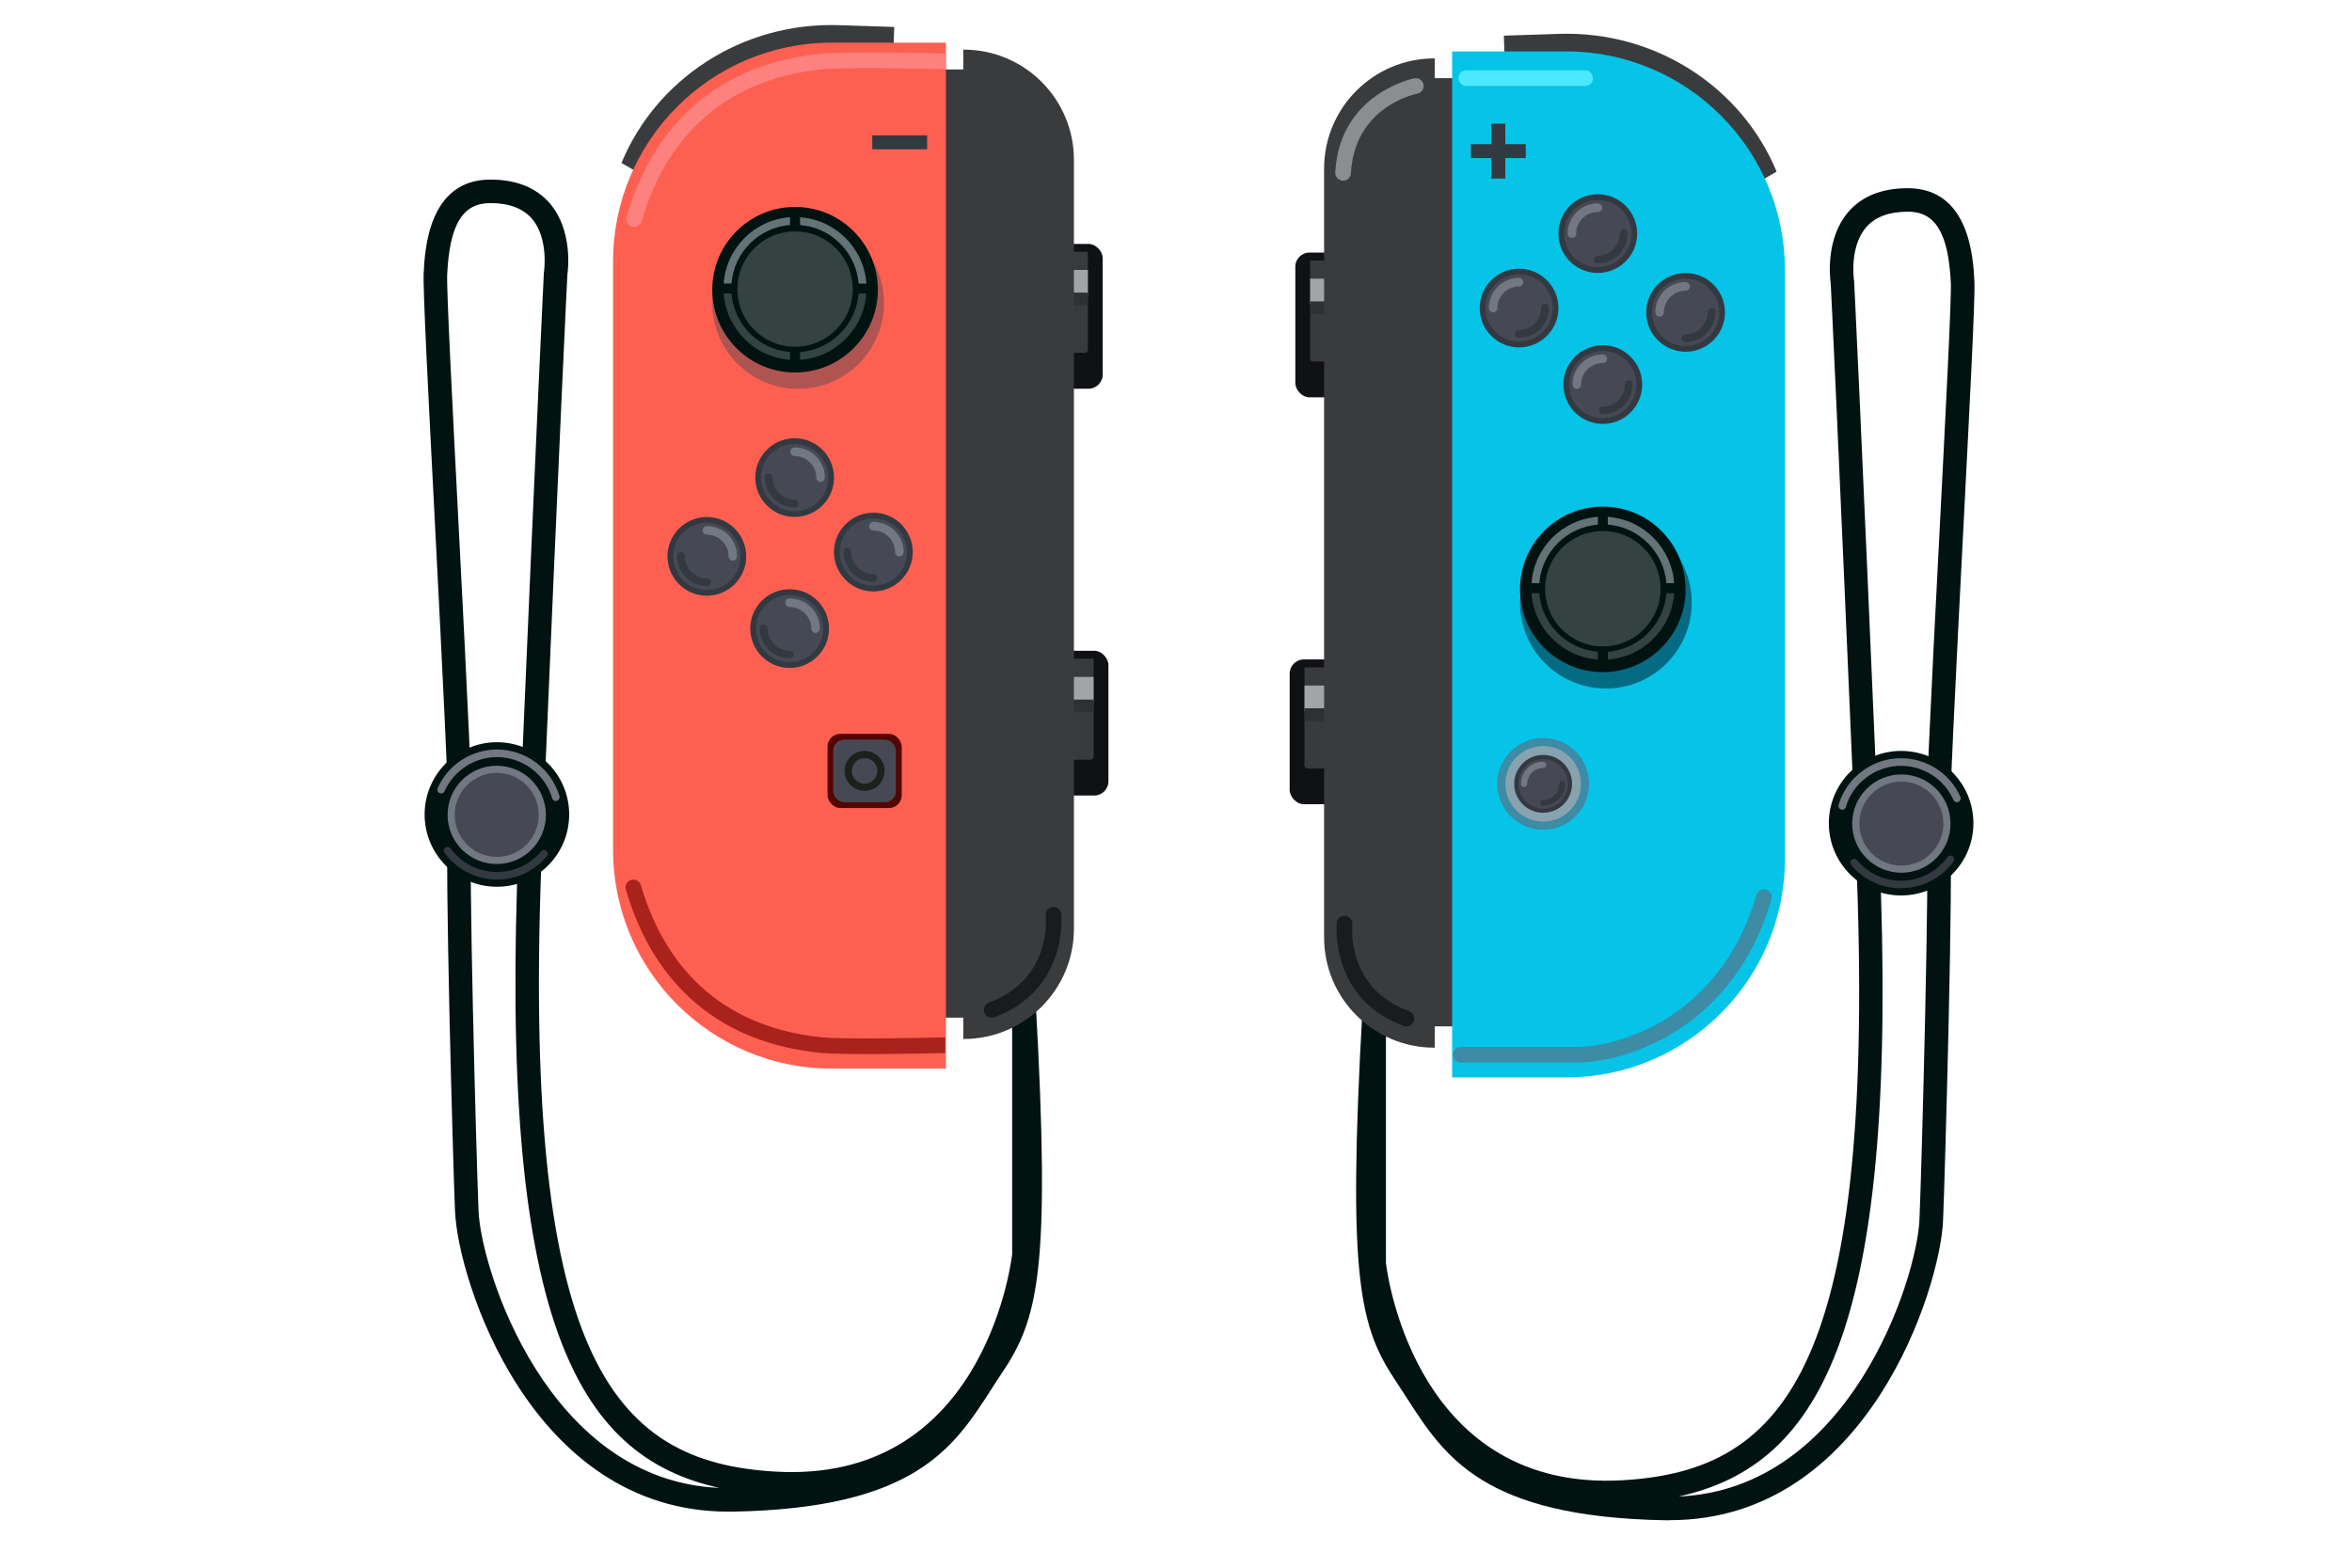 <?xml version="1.0" encoding="UTF-8"?>
<svg id="Layer_3" data-name="Layer 3" xmlns="http://www.w3.org/2000/svg" viewBox="0 0 300 200">
  <defs>
    <style>
      .cls-1 {
        fill: #fd6051;
      }

      .cls-2 {
        fill: #1c211b;
      }

      .cls-3 {
        fill: #637377;
      }

      .cls-4 {
        fill: #323941;
      }

      .cls-5 {
        fill: #717881;
      }

      .cls-6 {
        fill: #464953;
      }

      .cls-7 {
        fill: #344242;
      }

      .cls-8 {
        fill: #1a1b1d;
      }

      .cls-9 {
        fill: none;
        stroke: #4ce8fe;
        stroke-linecap: round;
        stroke-miterlimit: 10;
        stroke-width: 2px;
      }

      .cls-10 {
        fill: #8c8d8f;
      }

      .cls-11 {
        fill: #a3a4a6;
      }

      .cls-12 {
        fill: #101115;
      }

      .cls-13 {
        fill: #b05452;
      }

      .cls-14 {
        fill: #540401;
      }

      .cls-15 {
        fill: #3d8ba4;
      }

      .cls-16 {
        fill: #3a3b3d;
      }

      .cls-17 {
        fill: #2f3032;
      }

      .cls-18 {
        fill: #fd817e;
      }

      .cls-19 {
        fill: #05c4e7;
      }

      .cls-20 {
        fill: #001311;
      }

      .cls-21 {
        fill: #a9221c;
      }

      .cls-22 {
        fill: #393a3c;
      }

      .cls-23 {
        fill: #88a3af;
      }

      .cls-24 {
        fill: #056b84;
      }
    </style>
  </defs>
  <path class="cls-20" d="M212.97,193.95c-.2,0-.39,0-.59,0-23.16-.42-28.11-8.11-32.9-15.54-.44-.68-.88-1.36-1.33-2.04-4.71-7.02-6.31-12.94-4.37-47.5l3,.08v32.19c.25,2.04,4.09,29.25,30.25,27.7,20.92-1.23,32.48-14.73,29.7-80.11-2.38-55.91-3.16-71.44-3.22-72.59-.11-.76-.66-5.68,2.21-9.06,1.73-2.04,4.3-3.07,7.62-3.07,7.89,0,8.35,8.96,8.5,11.9,.11,2.07-.61,15.88-1.43,31.87-.85,16.52-1.91,37.08-1.69,38.79,.48,3.58-.62,42.97-.88,49.15-.35,8.5-9.58,38.22-34.86,38.22ZM243.33,27.01c-2.4,0-4.19,.68-5.33,2.02-2.13,2.5-1.53,6.68-1.52,6.72l.02,.16c0,.14,.75,14.7,3.22,72.69,2.58,60.63-7.23,78.3-25.62,82.32,21.94-.92,30.42-27.9,30.73-35.32,.3-7.14,1.32-45.49,.9-48.63-.24-1.8,.5-16.75,1.67-39.34,.75-14.58,1.53-29.65,1.43-31.57-.32-6.35-1.97-9.06-5.5-9.06Z"/>
  <path class="cls-20" d="M58.04,154.62c-.26-6.18-1.36-45.56-.88-49.15,.22-1.71-.84-22.27-1.69-38.79-.82-15.99-1.54-29.8-1.43-31.87,.15-2.94,.61-11.9,8.5-11.9,3.32,0,5.88,1.03,7.62,3.07,2.87,3.38,2.32,8.3,2.21,9.06-.06,1.15-.84,16.68-3.22,72.59-2.78,65.37,8.78,78.88,29.7,80.11,26.16,1.55,29.99-25.66,30.25-27.7v-32.19s3-.08,3-.08c1.94,34.56,.34,40.48-4.37,47.5-.46,.68-.9,1.36-1.33,2.04-4.79,7.43-9.73,15.12-32.9,15.54-.2,0-.39,0-.59,0-25.29,0-34.51-29.72-34.86-38.22Zm-1-119.66c-.1,1.92,.68,16.99,1.43,31.57,1.17,22.59,1.91,37.54,1.67,39.34-.42,3.14,.6,41.49,.9,48.63,.31,7.42,8.79,34.4,30.73,35.32-18.38-4.02-28.2-21.69-25.62-82.32,2.47-57.98,3.22-72.55,3.22-72.69l.02-.16s.61-4.22-1.52-6.72c-1.14-1.34-2.93-2.02-5.33-2.02-3.53,0-5.18,2.71-5.5,9.06Z"/>
  <rect class="cls-16" x="182.28" y="9.97" width="4.06" height="120.97"/>
  <path class="cls-16" d="M199.44,10.28l10,3.21,12.89,10.87,4.28-2.46c-4.4-10.64-15.28-17.98-27.75-17.58l-7.04,.23,.19,5.96,7.43-.24Z"/>
  <rect class="cls-12" x="165.22" y="32.22" width="6.44" height="18.47" rx="1.81" ry="1.81"/>
  <path class="cls-22" d="M167.11,33.23h3.67c.49,0,.89,.4,.89,.89v11.11c0,.49-.4,.89-.89,.89h-3.31c-.2,0-.36-.16-.36-.36v-12.52h0Z"/>
  <rect class="cls-11" x="167.11" y="35.55" width="4.56" height="3.24"/>
  <rect class="cls-17" x="167.11" y="38.45" width="4.56" height="1.62"/>
  <rect class="cls-12" x="164.5" y="84.13" width="6.44" height="18.47" rx="1.81" ry="1.81"/>
  <path class="cls-22" d="M166.39,85.14h3.67c.49,0,.89,.4,.89,.89v11.11c0,.49-.4,.89-.89,.89h-3.31c-.2,0-.36-.16-.36-.36v-12.52h0Z"/>
  <rect class="cls-11" x="166.39" y="87.46" width="4.56" height="3.24"/>
  <rect class="cls-17" x="166.39" y="90.36" width="4.56" height="1.62"/>
  <path class="cls-16" d="M182.95,7.44h.05v126.22h-.05c-7.76,0-14.06-6.3-14.06-14.06V21.51c0-7.76,6.3-14.06,14.06-14.06Z"/>
  <path class="cls-19" d="M185.22,6.56h14.56c15.39,0,27.89,12.5,27.89,27.89V109.56c0,15.39-12.5,27.89-27.89,27.89h-14.56V6.56h0Z"/>
  <circle class="cls-20" cx="242.49" cy="105.02" r="9.22"/>
  <circle class="cls-5" cx="242.52" cy="105.07" r="6.27"/>
  <path class="cls-4" d="M242.48,113.33c-2.46,0-4.78-1.08-6.36-2.97-.17-.2-.15-.51,.06-.68,.21-.17,.51-.15,.68,.06,1.4,1.67,3.45,2.62,5.62,2.62,2.33,0,4.54-1.12,5.92-3.01,.16-.21,.46-.26,.67-.1,.21,.16,.26,.46,.1,.67-1.56,2.13-4.06,3.4-6.7,3.4Z"/>
  <path class="cls-5" d="M234.98,103.3s-.09,0-.14-.02c-.25-.08-.4-.34-.33-.6,1.03-3.5,4.31-5.95,7.96-5.95,3.28,0,6.25,1.93,7.58,4.93,.11,.24,0,.53-.24,.64-.24,.11-.53,0-.64-.24-1.18-2.65-3.81-4.36-6.7-4.36-3.23,0-6.12,2.16-7.04,5.26-.06,.21-.25,.35-.46,.35Z"/>
  <circle class="cls-6" cx="242.52" cy="105.07" r="5.36"/>
  <circle class="cls-24" cx="204.83" cy="76.89" r="10.95"/>
  <circle class="cls-20" cx="204.44" cy="75.19" r="10.56"/>
  <circle class="cls-7" cx="204.44" cy="75.11" r="7.36"/>
  <path class="cls-3" d="M196.34,74.4c.31-3.98,3.49-7.15,7.47-7.47v-.99c-4.52,.32-8.14,3.93-8.46,8.46h.99Z"/>
  <path class="cls-3" d="M205.08,66.93c3.98,.31,7.15,3.49,7.47,7.47h.99c-.32-4.52-3.93-8.14-8.46-8.46v.99Z"/>
  <path class="cls-7" d="M203.8,83.14c-3.98-.31-7.15-3.49-7.47-7.47h-.99c.32,4.52,3.93,8.14,8.46,8.46v-.99Z"/>
  <path class="cls-7" d="M212.55,75.68c-.31,3.98-3.49,7.15-7.47,7.47v.99c4.52-.32,8.14-3.93,8.46-8.46h-.99Z"/>
  <rect class="cls-4" x="190.22" y="15.78" width="1.78" height="7"/>
  <rect class="cls-4" x="190.22" y="15.78" width="1.78" height="7" transform="translate(171.83 210.39) rotate(-90)"/>
  <circle class="cls-4" cx="203.8" cy="29.8" r="5.02"/>
  <circle class="cls-6" cx="203.8" cy="29.8" r="4.29"/>
  <path class="cls-5" d="M200.5,30.35c-.3,0-.55-.25-.55-.55,0-2.13,1.73-3.85,3.85-3.85,.3,0,.55,.25,.55,.55s-.25,.55-.55,.55c-1.52,0-2.76,1.24-2.76,2.76,0,.3-.25,.55-.55,.55Z"/>
  <path class="cls-4" d="M203.8,33.61c-.28,0-.5-.22-.5-.5s.22-.5,.5-.5c1.55,0,2.81-1.26,2.81-2.81,0-.28,.22-.55,.5-.55s.5,.18,.5,.45h-.5l.5,.04c0,2.15-1.71,3.86-3.81,3.86Z"/>
  <circle class="cls-4" cx="215" cy="39.85" r="5.02"/>
  <circle class="cls-6" cx="215" cy="39.85" r="4.29"/>
  <path class="cls-5" d="M211.69,40.39c-.3,0-.55-.25-.55-.55,0-2.13,1.73-3.85,3.85-3.85,.3,0,.55,.25,.55,.55s-.25,.55-.55,.55c-1.52,0-2.76,1.24-2.76,2.76,0,.3-.25,.55-.55,.55Z"/>
  <path class="cls-4" d="M215,43.65c-.28,0-.5-.22-.5-.5s.22-.5,.5-.5c1.55,0,2.81-1.26,2.81-2.81,0-.28,.22-.55,.5-.55s.5,.18,.5,.45h-.5l.5,.04c0,2.15-1.71,3.86-3.81,3.86Z"/>
  <circle class="cls-4" cx="204.44" cy="49.06" r="5.02"/>
  <circle class="cls-6" cx="204.44" cy="49.06" r="4.29"/>
  <path class="cls-5" d="M201.13,49.61c-.3,0-.55-.25-.55-.55,0-2.13,1.73-3.85,3.85-3.85,.3,0,.55,.25,.55,.55s-.25,.55-.55,.55c-1.52,0-2.76,1.24-2.76,2.76,0,.3-.25,.55-.55,.55Z"/>
  <path class="cls-4" d="M204.44,52.87c-.28,0-.5-.22-.5-.5s.22-.5,.5-.5c1.55,0,2.81-1.26,2.81-2.81,0-.28,.22-.55,.5-.55s.5,.18,.5,.45h-.5l.5,.04c0,2.15-1.71,3.86-3.81,3.86Z"/>
  <circle class="cls-4" cx="193.76" cy="39.3" r="5.02"/>
  <circle class="cls-6" cx="193.76" cy="39.3" r="4.29"/>
  <path class="cls-5" d="M190.45,39.85c-.3,0-.55-.25-.55-.55,0-2.13,1.73-3.85,3.85-3.85,.3,0,.55,.25,.55,.55s-.25,.55-.55,.55c-1.52,0-2.76,1.24-2.76,2.76,0,.3-.25,.55-.55,.55Z"/>
  <path class="cls-4" d="M193.76,43.11c-.28,0-.5-.22-.5-.5s.22-.5,.5-.5c1.55,0,2.81-1.26,2.81-2.81,0-.28,.22-.55,.5-.55s.5,.18,.5,.45h-.5l.5,.04c0,2.15-1.71,3.86-3.81,3.86Z"/>
  <path class="cls-10" d="M171.31,23.05s-.04,0-.05,0c-.55-.03-.97-.5-.95-1.05,.54-10.08,9.99-12,10.09-12.01,.54-.1,1.07,.25,1.17,.79,.1,.54-.25,1.06-.79,1.17h0c-.33,.06-8.01,1.67-8.47,10.16-.03,.53-.47,.95-1,.95Z"/>
  <path class="cls-8" d="M179.38,130.94c-.11,0-.23-.02-.34-.06-9.48-3.47-8.55-13.06-8.54-13.16,.06-.55,.55-.95,1.1-.89,.55,.06,.94,.55,.89,1.1h0c-.03,.33-.75,8.15,7.23,11.07,.52,.19,.79,.76,.6,1.28-.15,.41-.53,.66-.94,.66Z"/>
  <circle class="cls-15" cx="196.83" cy="100" r="5.85"/>
  <circle class="cls-23" cx="196.83" cy="100" r="4.82"/>
  <g>
    <circle class="cls-4" cx="196.83" cy="100" r="3.69"/>
    <circle class="cls-6" cx="196.83" cy="100" r="3.15"/>
    <path class="cls-5" d="M194.4,100.4c-.22,0-.4-.18-.4-.4,0-1.56,1.27-2.83,2.83-2.83,.22,0,.4,.18,.4,.4s-.18,.4-.4,.4c-1.12,0-2.03,.91-2.03,2.03,0,.22-.18,.4-.4,.4Z"/>
    <path class="cls-4" d="M196.83,102.8c-.2,0-.37-.16-.37-.37s.16-.37,.37-.37c1.14,0,2.06-.93,2.06-2.06,0-.2,.16-.4,.37-.4s.37,.13,.37,.33h-.37l.37,.03c0,1.58-1.26,2.84-2.8,2.84Z"/>
  </g>
  <path class="cls-15" d="M201,135.56h-14.67c-.55,0-1-.45-1-1s.45-1,1-1h14.67c6,0,18.55-4.05,23.04-19.39,.16-.53,.71-.84,1.24-.68,.53,.16,.83,.71,.68,1.24-4.83,16.48-18.44,20.83-24.96,20.83Z"/>
  <line class="cls-9" x1="187.04" y1="9.97" x2="202.18" y2="9.97"/>
  <rect class="cls-16" x="119.54" y="8.86" width="4.06" height="120.97" transform="translate(243.14 138.69) rotate(-180)"/>
  <path class="cls-16" d="M106.44,9.17l-10,3.21-12.89,10.87-4.28-2.46c4.4-10.64,15.28-17.98,27.75-17.58l7.04,.23-.19,5.96-7.43-.24Z"/>
  <rect class="cls-12" x="134.21" y="31.11" width="6.44" height="18.47" rx="1.81" ry="1.81" transform="translate(274.86 80.7) rotate(-180)"/>
  <path class="cls-22" d="M134.57,32.12h3.31c.49,0,.89,.4,.89,.89v11.11c0,.49-.4,.89-.89,.89h-3.67v-12.52c0-.2,.16-.36,.36-.36Z" transform="translate(272.97 77.12) rotate(-180)"/>
  <rect class="cls-11" x="134.21" y="34.44" width="4.56" height="3.24" transform="translate(272.97 72.12) rotate(-180)"/>
  <rect class="cls-17" x="134.21" y="37.34" width="4.56" height="1.62" transform="translate(272.97 76.29) rotate(-180)"/>
  <rect class="cls-12" x="134.93" y="83.03" width="6.44" height="18.47" rx="1.81" ry="1.81" transform="translate(276.31 184.52) rotate(-180)"/>
  <path class="cls-22" d="M135.29,84.03h3.31c.49,0,.89,.4,.89,.89v11.11c0,.49-.4,.89-.89,.89h-3.67v-12.52c0-.2,.16-.36,.36-.36Z" transform="translate(274.42 180.95) rotate(-180)"/>
  <rect class="cls-11" x="134.93" y="86.35" width="4.56" height="3.24" transform="translate(274.42 175.95) rotate(-180)"/>
  <rect class="cls-17" x="134.93" y="89.25" width="4.56" height="1.62" transform="translate(274.42 180.12) rotate(-180)"/>
  <path class="cls-16" d="M136.94,6.34h.05v126.22h-.05c-7.76,0-14.06-6.3-14.06-14.06V20.4c0-7.76,6.3-14.06,14.06-14.06Z" transform="translate(259.86 138.89) rotate(180)"/>
  <path class="cls-1" d="M78.21,5.45h14.56c15.39,0,27.89,12.5,27.89,27.89V108.45c0,15.39-12.5,27.89-27.89,27.89h-14.56V5.45h0Z" transform="translate(198.86 141.78) rotate(-180)"/>
  <circle class="cls-20" cx="63.38" cy="103.91" r="9.22"/>
  <circle class="cls-5" cx="63.36" cy="103.96" r="6.27"/>
  <path class="cls-4" d="M63.39,112.22c2.46,0,4.78-1.08,6.36-2.97,.17-.2,.15-.51-.06-.68-.21-.17-.51-.15-.68,.06-1.4,1.67-3.45,2.62-5.62,2.62-2.33,0-4.54-1.12-5.92-3.01-.16-.21-.46-.26-.67-.1-.21,.16-.26,.46-.1,.67,1.56,2.13,4.06,3.4,6.7,3.4Z"/>
  <path class="cls-5" d="M70.89,102.19s.09,0,.14-.02c.25-.08,.4-.34,.33-.6-1.03-3.5-4.31-5.95-7.96-5.95-3.28,0-6.25,1.93-7.58,4.93-.11,.24,0,.53,.24,.64,.24,.11,.53,0,.64-.24,1.18-2.65,3.81-4.36,6.7-4.36,3.23,0,6.12,2.16,7.04,5.26,.06,.21,.25,.35,.46,.35Z"/>
  <circle class="cls-6" cx="63.36" cy="103.96" r="5.36"/>
  <rect class="cls-4" x="113.88" y="14.67" width="1.78" height="7" transform="translate(96.59 132.93) rotate(-90)"/>
  <g>
    <circle class="cls-4" cx="101.36" cy="60.93" r="5.02"/>
    <circle class="cls-6" cx="101.36" cy="60.93" r="4.29"/>
    <path class="cls-5" d="M104.66,61.48c.3,0,.55-.25,.55-.55,0-2.13-1.73-3.85-3.85-3.85-.3,0-.55,.25-.55,.55,0,.3,.25,.55,.55,.55,1.52,0,2.76,1.24,2.76,2.76,0,.3,.25,.55,.55,.55Z"/>
    <path class="cls-4" d="M101.36,64.74c.28,0,.5-.22,.5-.5,0-.28-.22-.5-.5-.5-1.55,0-2.81-1.26-2.81-2.81,0-.28-.22-.55-.5-.55s-.5,.18-.5,.45h.5s-.5,.04-.5,.04c0,2.15,1.71,3.86,3.81,3.86Z"/>
    <circle class="cls-4" cx="90.16" cy="70.98" r="5.02"/>
    <circle class="cls-6" cx="90.16" cy="70.98" r="4.29"/>
    <path class="cls-5" d="M93.47,71.52c.3,0,.55-.25,.55-.55,0-2.13-1.73-3.85-3.85-3.85-.3,0-.55,.25-.55,.55s.25,.55,.55,.55c1.52,0,2.76,1.24,2.76,2.76,0,.3,.25,.55,.55,.55Z"/>
    <path class="cls-4" d="M90.16,74.78c.28,0,.5-.22,.5-.5s-.22-.5-.5-.5c-1.55,0-2.81-1.26-2.81-2.81,0-.28-.22-.55-.5-.55s-.5,.18-.5,.45h.5s-.5,.04-.5,.04c0,2.15,1.71,3.86,3.81,3.86Z"/>
    <circle class="cls-4" cx="100.72" cy="80.19" r="5.02"/>
    <circle class="cls-6" cx="100.72" cy="80.19" r="4.29"/>
    <path class="cls-5" d="M104.02,80.74c.3,0,.55-.25,.55-.55,0-2.13-1.73-3.85-3.85-3.85-.3,0-.55,.25-.55,.55,0,.3,.25,.55,.55,.55,1.52,0,2.76,1.24,2.76,2.76,0,.3,.25,.55,.55,.55Z"/>
    <path class="cls-4" d="M100.72,84c.28,0,.5-.22,.5-.5s-.22-.5-.5-.5c-1.55,0-2.81-1.26-2.81-2.81,0-.28-.22-.55-.5-.55s-.5,.18-.5,.45h.5s-.5,.04-.5,.04c0,2.15,1.71,3.86,3.81,3.86Z"/>
    <circle class="cls-4" cx="111.4" cy="70.43" r="5.02"/>
    <circle class="cls-6" cx="111.4" cy="70.43" r="4.29"/>
    <path class="cls-5" d="M114.71,70.98c.3,0,.55-.25,.55-.55,0-2.13-1.73-3.85-3.85-3.85-.3,0-.55,.25-.55,.55,0,.3,.25,.55,.55,.55,1.52,0,2.76,1.24,2.76,2.76,0,.3,.25,.55,.55,.55Z"/>
    <path class="cls-4" d="M111.4,74.24c.28,0,.5-.22,.5-.5s-.22-.5-.5-.5c-1.55,0-2.81-1.26-2.81-2.81,0-.28-.22-.55-.5-.55s-.5,.18-.5,.45h.5s-.5,.04-.5,.04c0,2.15,1.71,3.86,3.81,3.86Z"/>
  </g>
  <path class="cls-8" d="M126.49,129.83c.11,0,.23-.02,.34-.06,9.48-3.47,8.55-13.06,8.54-13.16-.06-.55-.55-.95-1.1-.89-.55,.06-.94,.55-.89,1.1h0c.03,.33,.75,8.15-7.23,11.07-.52,.19-.79,.76-.6,1.28,.15,.41,.53,.66,.94,.66Z"/>
  <g>
    <rect class="cls-14" x="105.55" y="93.62" width="9.47" height="9.47" rx="1.64" ry="1.64"/>
    <rect class="cls-6" x="106.28" y="94.36" width="7.99" height="7.99" rx="1.39" ry="1.39"/>
    <circle class="cls-2" cx="110.28" cy="98.35" r="2.55"/>
    <circle class="cls-6" cx="110.28" cy="98.35" r="1.63"/>
  </g>
  <circle class="cls-13" cx="101.8" cy="38.66" r="10.95"/>
  <circle class="cls-20" cx="101.41" cy="36.96" r="10.56"/>
  <circle class="cls-7" cx="101.41" cy="36.88" r="7.36"/>
  <path class="cls-3" d="M93.3,36.17c.31-3.98,3.49-7.15,7.47-7.47v-.99c-4.52,.32-8.14,3.93-8.46,8.46h.99Z"/>
  <path class="cls-3" d="M102.05,28.71c3.98,.31,7.15,3.49,7.47,7.47h.99c-.32-4.52-3.93-8.14-8.46-8.46v.99Z"/>
  <path class="cls-7" d="M100.77,44.91c-3.98-.31-7.15-3.49-7.47-7.47h-.99c.32,4.52,3.93,8.14,8.46,8.46v-.99Z"/>
  <path class="cls-7" d="M109.51,37.45c-.31,3.98-3.49,7.15-7.47,7.47v.99c4.52-.32,8.14-3.93,8.46-8.46h-.99Z"/>
  <path class="cls-18" d="M120.65,6.83c-2.12-.06-12.88-.28-15.87,.02-12.63,1.23-21.23,8.43-24.86,20.82-.16,.53,.15,1.09,.68,1.24,.09,.03,.19,.04,.28,.04,.43,0,.83-.28,.96-.72,3.38-11.54,11.38-18.25,23.14-19.4,2.87-.28,13.72-.06,15.68,0v-2Z"/>
  <path class="cls-21" d="M120.56,134.34c-2.12,.06-12.88,.28-15.87-.02-12.63-1.23-21.23-8.43-24.86-20.82-.16-.53,.15-1.09,.68-1.24,.09-.03,.19-.04,.28-.04,.43,0,.83,.28,.96,.72,3.38,11.54,11.38,18.25,23.14,19.4,2.87,.28,13.72,.06,15.68,0v2Z"/>
</svg>
